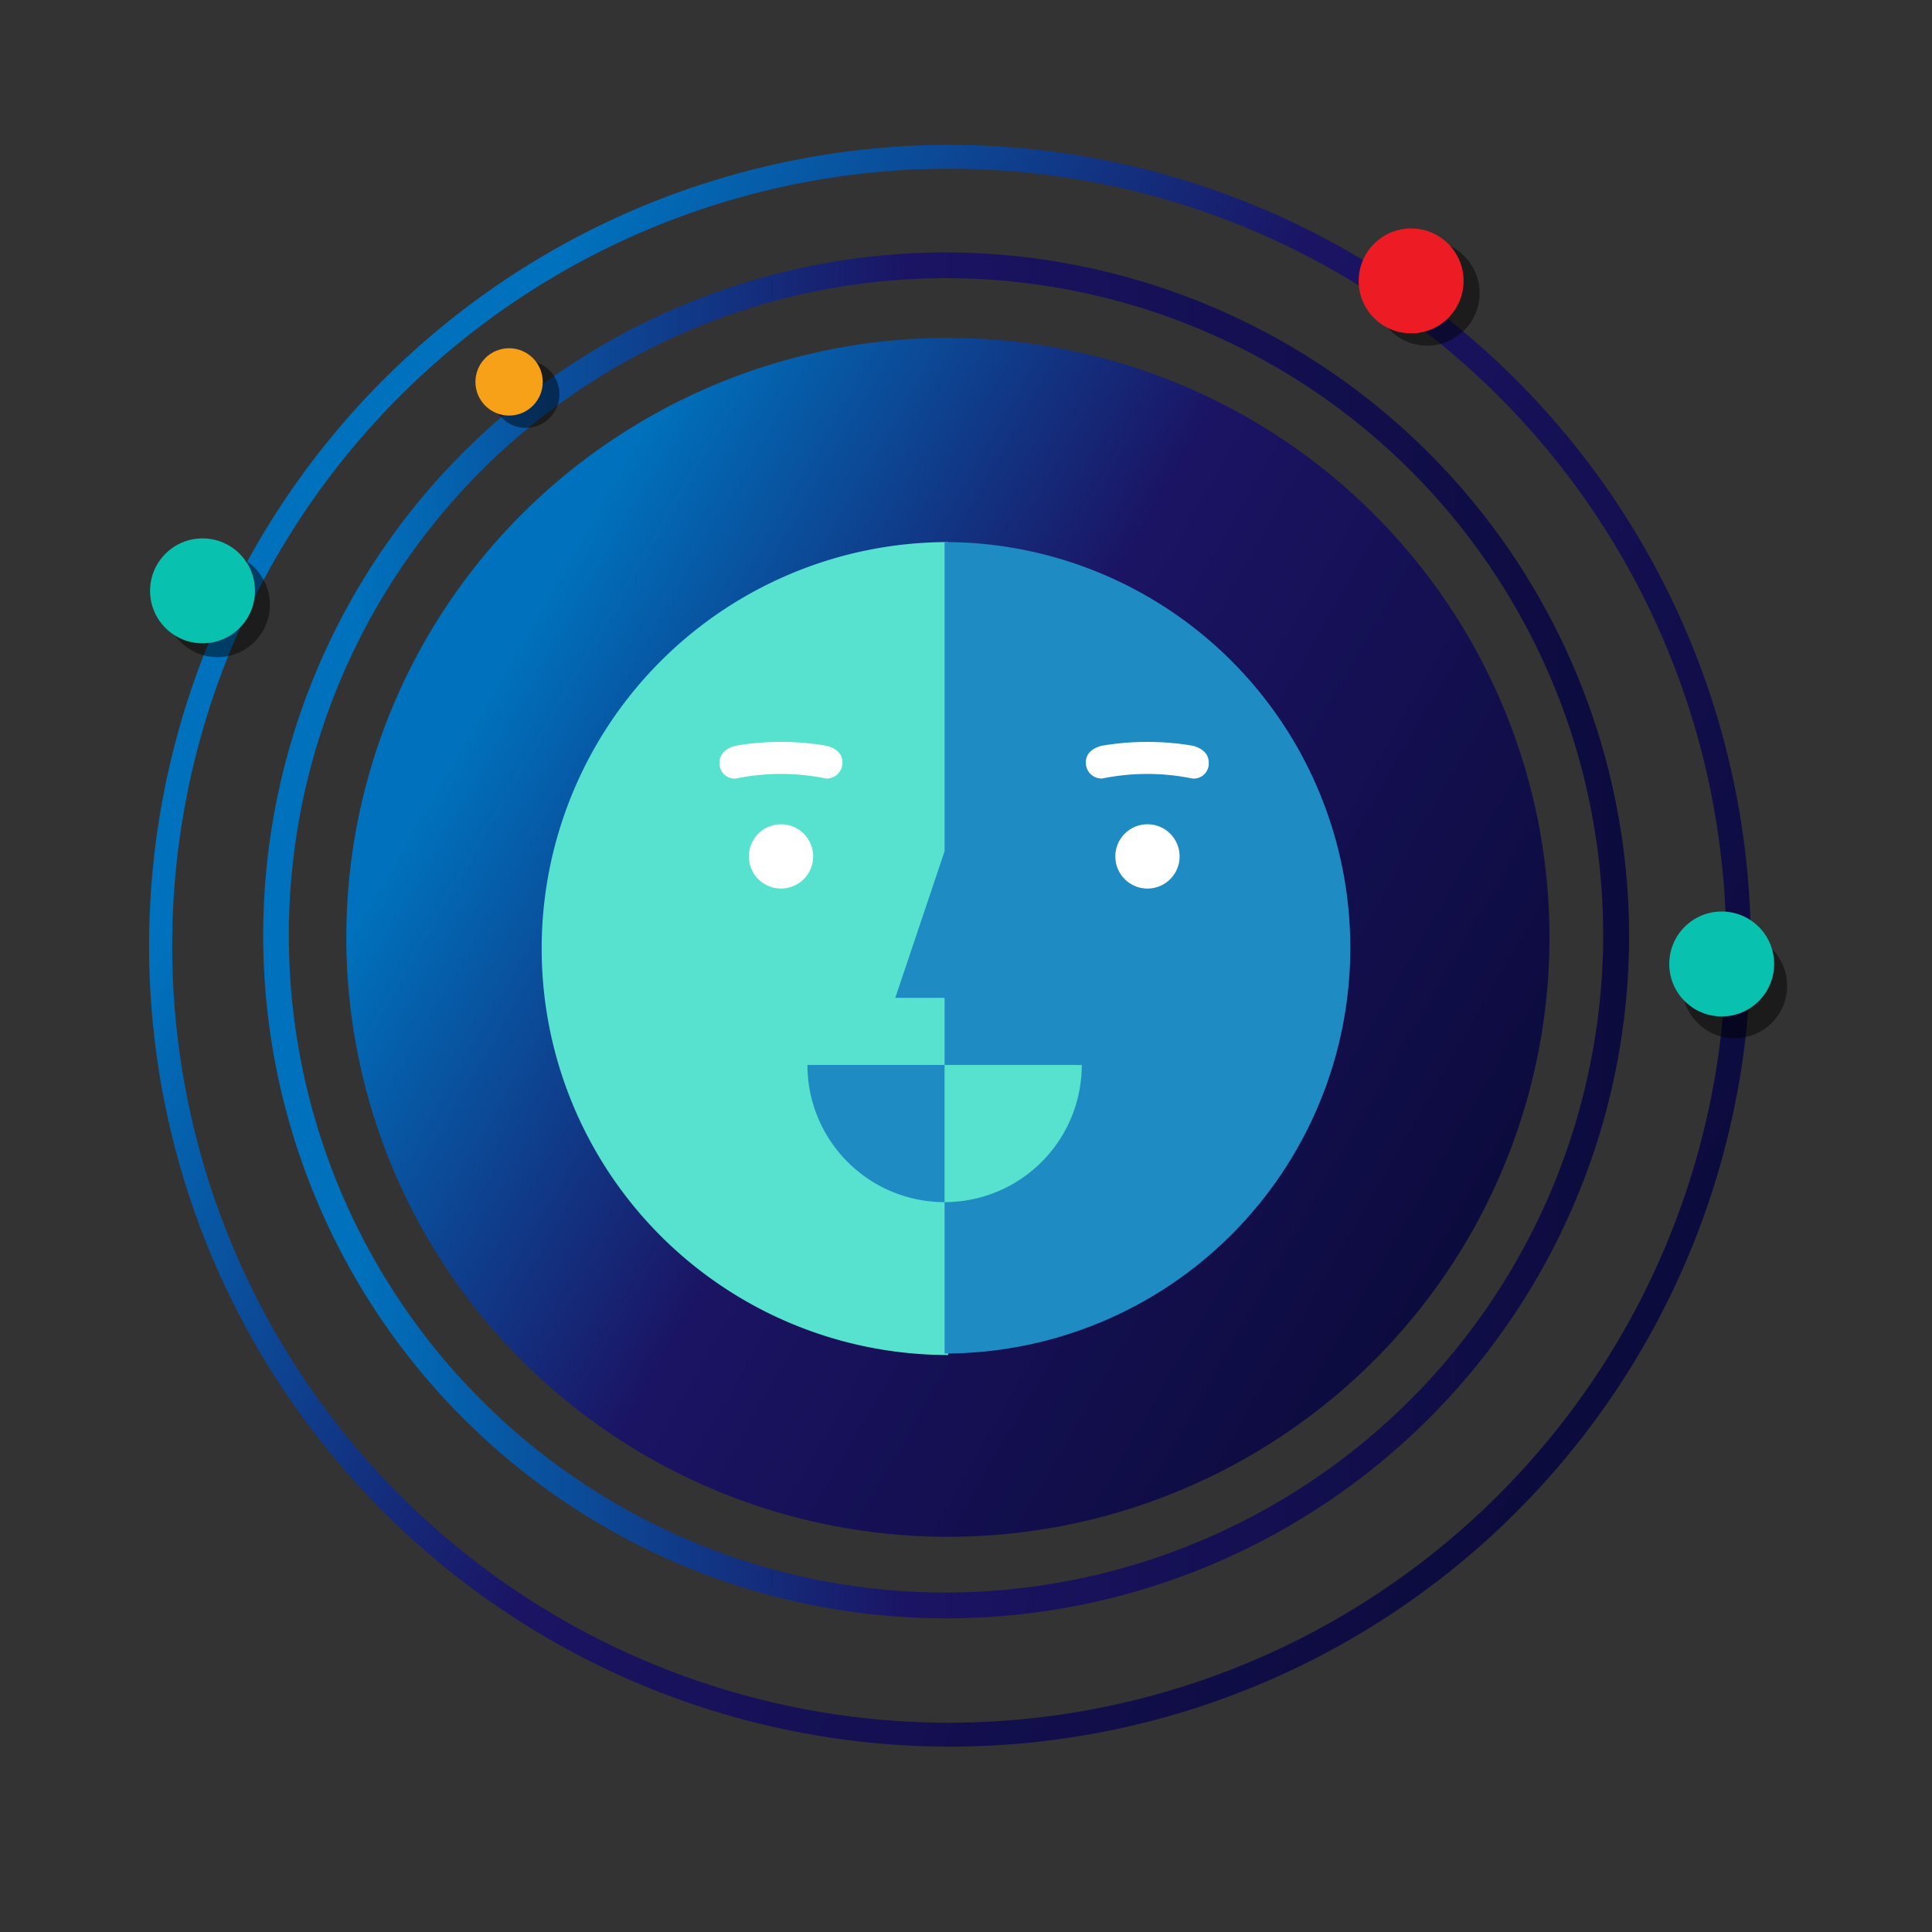 <svg xmlns="http://www.w3.org/2000/svg" xmlns:xlink="http://www.w3.org/1999/xlink" viewBox="0 0 40 40">
  <rect x="0" y="0" width="40" height="40" fill="#333333" stroke="none"/>
  <defs>
    <style>
      .cls-1 {
        fill: none;
        stroke: #707070;
      }

      .cls-2 {
        clip-path: url(#clip-path);
      }

      .cls-3 {
        fill: url(#linear-gradient);
      }

      .cls-4 {
        fill: url(#linear-gradient-2);
      }

      .cls-5 {
        fill: #606060;
      }

      .cls-6 {
        fill: url(#linear-gradient-3);
      }

      .cls-7 {
        opacity: 0.46;
      }

      .cls-8 {
        fill: #08c1af;
      }

      .cls-9 {
        opacity: 0.48;
      }

      .cls-10 {
        fill: #ed1c24;
      }

      .cls-11 {
        fill: #f6a117;
      }

      .cls-12 {
        fill: #822323;
      }

      .cls-13 {
        fill: #56e2ce;
      }

      .cls-14 {
        fill: #1e8bc3;
      }

      .cls-15 {
        fill: #fff;
      }
    </style>
    <clipPath id="clip-path">
      <rect id="Rectangle_2386" data-name="Rectangle 2386" class="cls-1" width="40" height="40" transform="translate(0 0)"/>
    </clipPath>
    <linearGradient id="linear-gradient" x1="0.067" y1="0.25" x2="0.933" y2="0.75" gradientUnits="objectBoundingBox">
      <stop offset="0.07" stop-color="#0071bc"/>
      <stop offset="0.471" stop-color="#1b1464"/>
      <stop offset="1" stop-color="#0c0b3d"/>
    </linearGradient>
    <linearGradient id="linear-gradient-2" x1="0.067" y1="0.25" x2="0.933" y2="0.75" xlink:href="#linear-gradient"/>
    <linearGradient id="linear-gradient-3" x1="0" y1="0.5" x2="1" y2="0.5" xlink:href="#linear-gradient"/>
  </defs>
  <g id="people" class="cls-2">
    <g id="Group_4882" data-name="Group 4882" transform="translate(3 3)">
      <g id="Group_4881" data-name="Group 4881" transform="translate(0 0)">
        <g id="Group_4880" data-name="Group 4880" transform="translate(0)">
          <g id="XMLID_1_" transform="translate(0)">
            <g id="XMLID_2_">
              <ellipse id="XMLID_19_" class="cls-3" cx="12.455" cy="12.411" rx="12.455" ry="12.411" transform="translate(4.17 3.996)"/>
              <path id="XMLID_16_" class="cls-4" d="M30.825,0A16.581,16.581,0,1,0,47.449,16.58,16.6,16.6,0,0,0,30.825,0ZM30.81,32.667A16.087,16.087,0,1,1,46.939,16.58,16.1,16.1,0,0,1,30.81,32.667Z" transform="translate(-14.2)"/>
              <path id="XMLID_15_" class="cls-5" d="M124.9,83.2" transform="translate(-108.334 -70.75)"/>
              <path id="XMLID_12_" class="cls-6" d="M45.984,16.6A14.14,14.14,0,1,0,60.169,30.74,14.17,14.17,0,0,0,45.984,16.6Zm0,27.746A13.606,13.606,0,1,1,59.632,30.74,13.629,13.629,0,0,1,45.984,44.346Z" transform="translate(-29.44 -14.374)"/>
              <ellipse id="XMLID_11_" class="cls-7" cx="1.086" cy="1.086" rx="1.086" ry="1.086" transform="translate(0.416 8.434)"/>
              <ellipse id="XMLID_10_" class="cls-7" cx="1.086" cy="1.086" rx="1.086" ry="1.086" transform="translate(25.462 1.984)"/>
              <ellipse id="XMLID_9_" class="cls-7" cx="0.697" cy="0.697" rx="0.697" ry="0.697" transform="translate(7.189 4.465)"/>
              <ellipse id="XMLID_8_" class="cls-8" cx="1.086" cy="1.086" rx="1.086" ry="1.086" transform="translate(0.107 8.147)"/>
              <ellipse id="XMLID_7_" class="cls-9" cx="1.086" cy="1.086" rx="1.086" ry="1.086" transform="translate(31.828 16.324)"/>
              <ellipse id="XMLID_6_" class="cls-8" cx="1.086" cy="1.086" rx="1.086" ry="1.086" transform="translate(31.56 15.872)"/>
              <ellipse id="XMLID_5_" class="cls-10" cx="1.086" cy="1.086" rx="1.086" ry="1.086" transform="translate(25.13 1.73)"/>
              <ellipse id="XMLID_4_" class="cls-11" cx="0.697" cy="0.697" rx="0.697" ry="0.697" transform="translate(6.843 4.21)"/>
              <path id="XMLID_3_" class="cls-12" d="M184.6,134.713h.013l.013-.013h-.013Z" transform="translate(-159.098 -114.542)"/>
            </g>
          </g>
        </g>
        <g id="XMLID_1_2" data-name="XMLID_1_" transform="translate(8.215 8.223)">
          <path id="XMLID_9_2" data-name="XMLID_9_" class="cls-13" d="M8.415,0a8.415,8.415,0,0,0,0,16.831Z"/>
          <path id="XMLID_8_2" data-name="XMLID_8_" class="cls-14" d="M50.521,0V6.4L49.5,9.436h1.021V16.8a8.4,8.4,0,1,0,0-16.8Z" transform="translate(-42.179)"/>
          <circle id="XMLID_7_2" data-name="XMLID_7_" class="cls-15" cx="0.666" cy="0.666" r="0.666" transform="translate(11.876 5.842)"/>
          <path id="XMLID_6_2" data-name="XMLID_6_" class="cls-14" d="M37.2,73.2a2.84,2.84,0,0,0,2.84,2.84h0V73.2Z" transform="translate(-31.698 -62.374)"/>
          <path id="XMLID_5_2" data-name="XMLID_5_" class="cls-13" d="M59.24,73.2H56.4v2.84A2.84,2.84,0,0,0,59.24,73.2Z" transform="translate(-48.058 -62.374)"/>
          <path id="XMLID_4_2" data-name="XMLID_4_" class="cls-15" d="M78.4,28.733a4.65,4.65,0,0,0-1.864,0,.326.326,0,0,1-.34-.34h0c0-.192.163-.3.34-.34a5.629,5.629,0,0,1,1.864,0c.192.044.34.163.34.34h0A.311.311,0,0,1,78.4,28.733Z" transform="translate(-64.93 -23.838)"/>
          <circle id="XMLID_3_2" data-name="XMLID_3_" class="cls-15" cx="0.666" cy="0.666" r="0.666" transform="translate(4.289 5.842)"/>
          <path id="XMLID_2_2" data-name="XMLID_2_" class="cls-15" d="M25.235,28.733a4.65,4.65,0,0,1,1.864,0,.326.326,0,0,0,.34-.34h0c0-.192-.163-.3-.34-.34a5.629,5.629,0,0,0-1.864,0c-.192.044-.34.163-.34.34h0A.311.311,0,0,0,25.235,28.733Z" transform="translate(-21.212 -23.838)"/>
        </g>
      </g>
    </g>
  </g>
</svg>